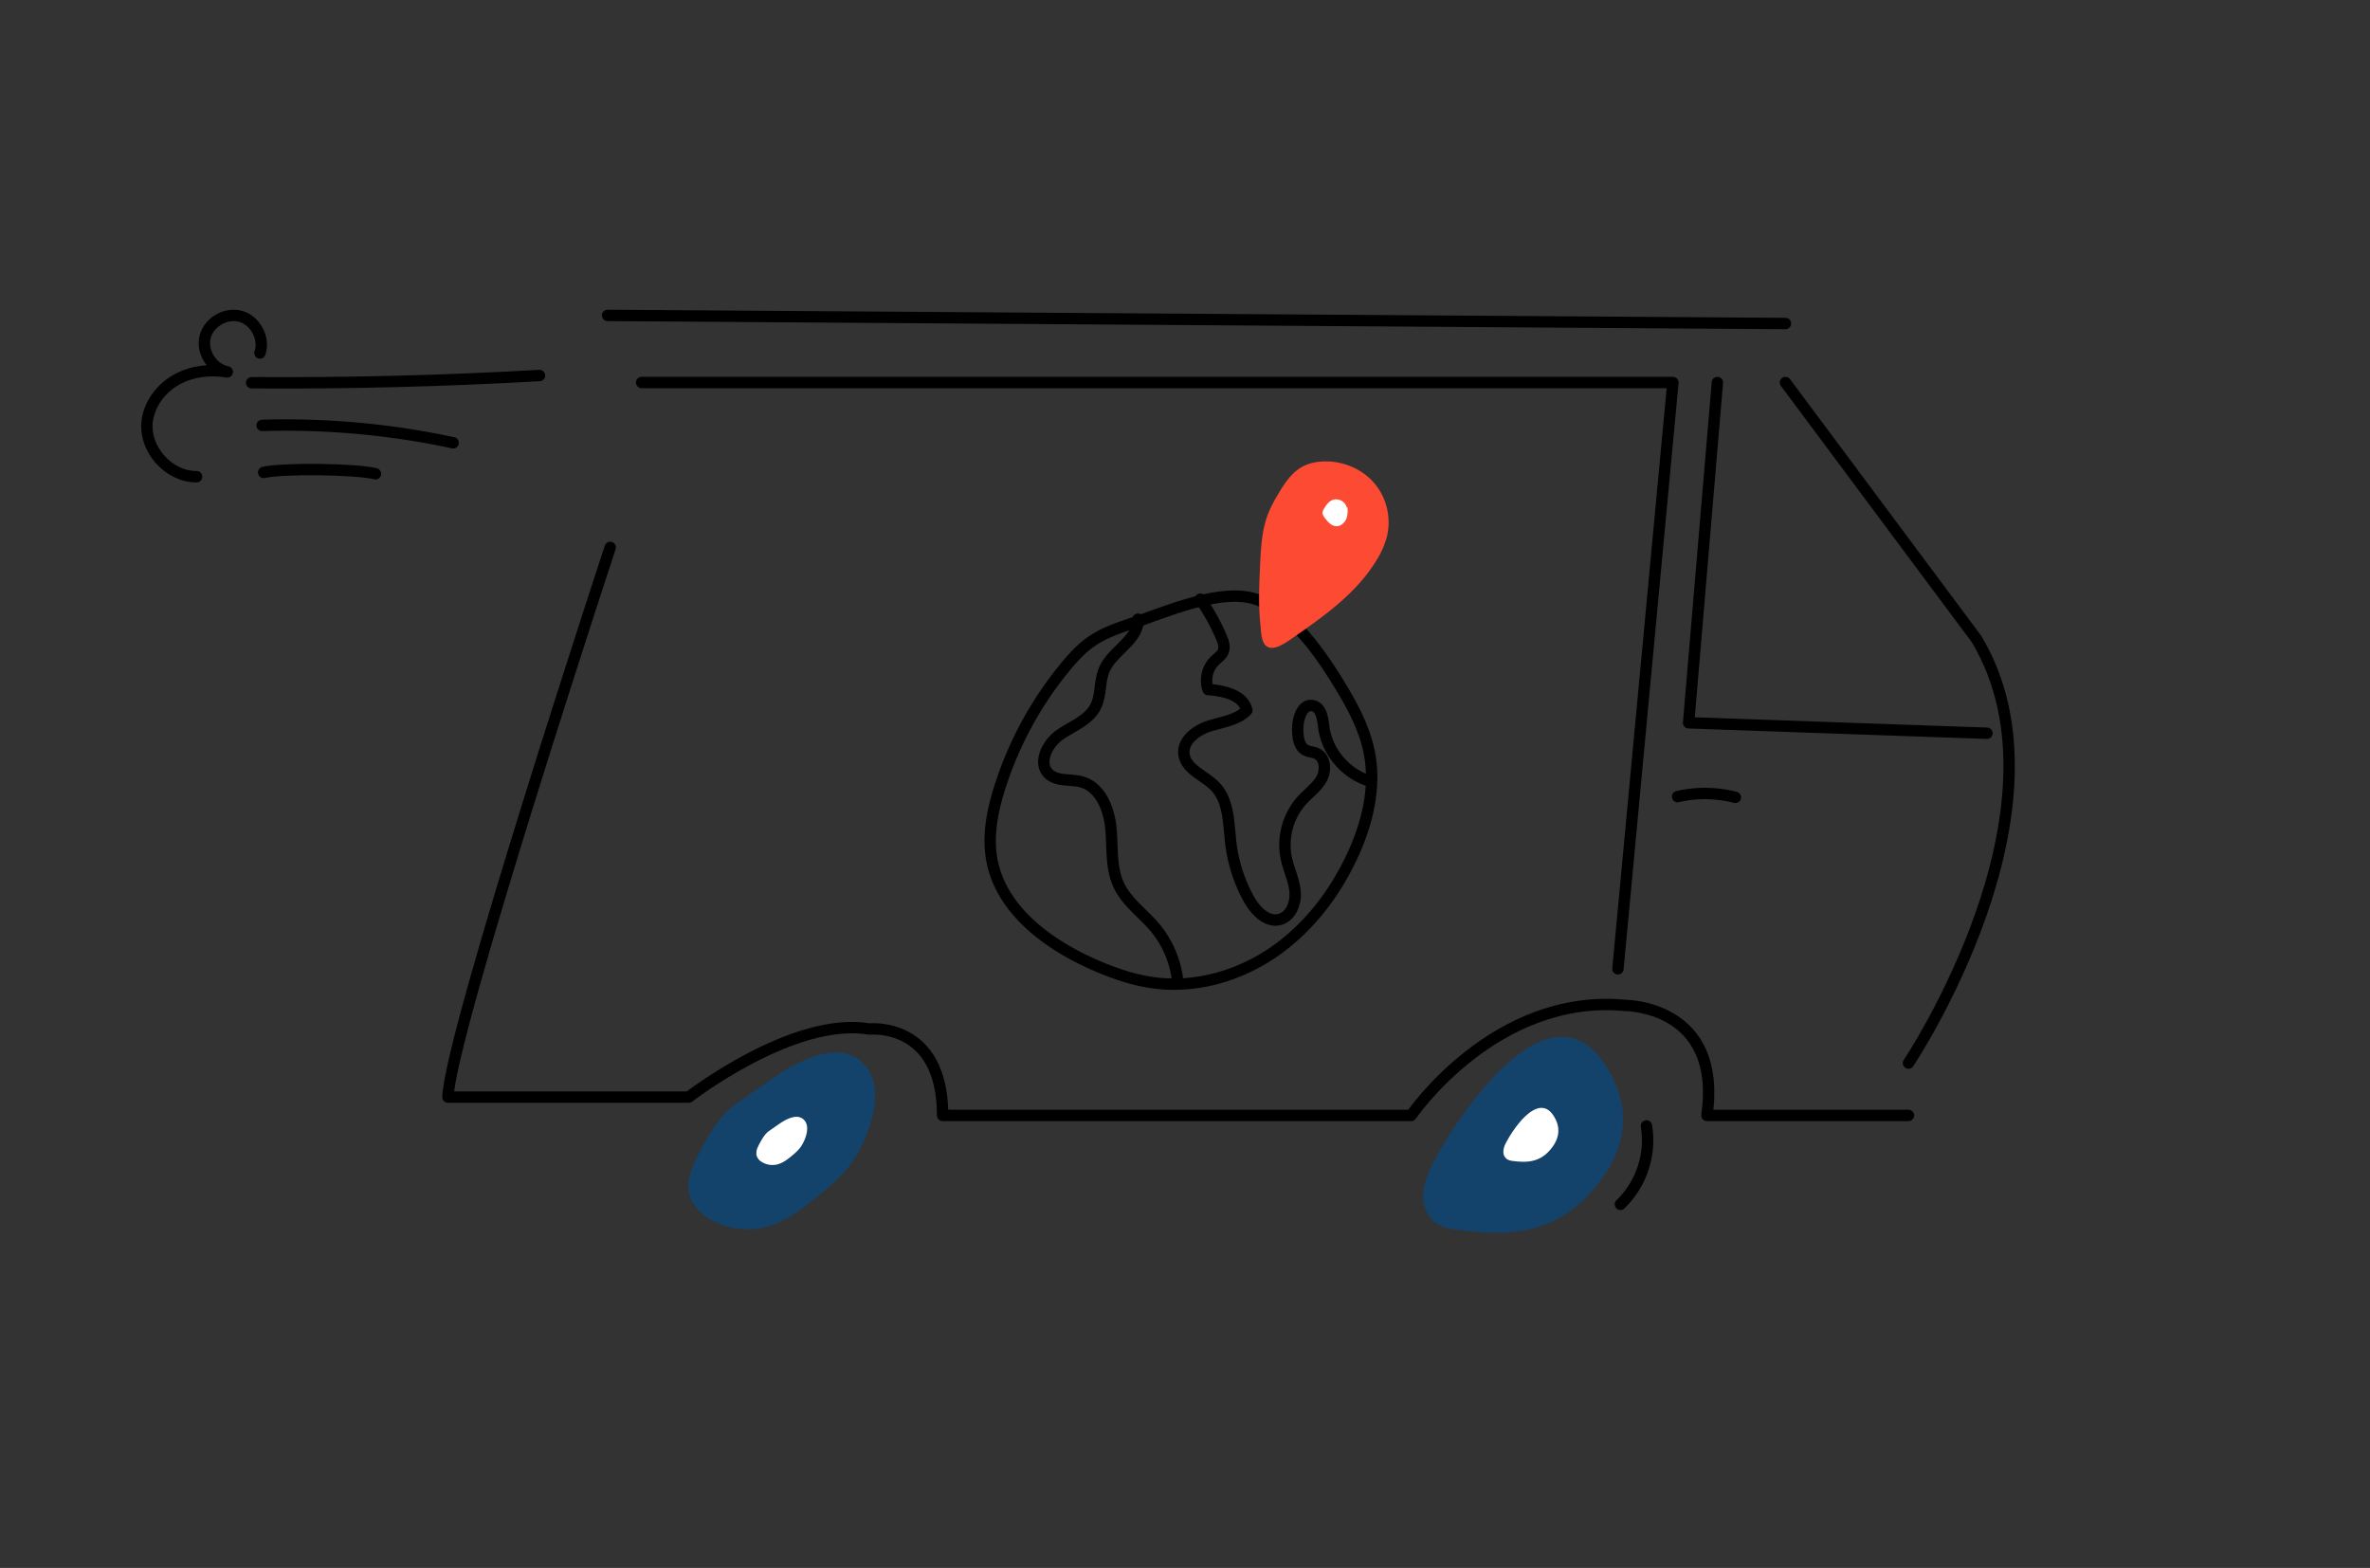 <svg id="Layer_1" data-name="Layer 1" xmlns="http://www.w3.org/2000/svg" viewBox="0 0 1770.14 1171.1"><rect x="0" y="0" width="1770.14" height="1171.1" fill="#333333" stroke="none"/><defs><style>.cls-1{fill:none;stroke:#000;stroke-linecap:round;stroke-linejoin:round;stroke-width:8.5px;}.cls-2{fill:#13426a;}.cls-3{fill:#fff;}.cls-4{fill:#fd4a32;}</style></defs><title>Country maps</title><path class="cls-1" d="M455.77,408.86S336.52,770.52,334.56,819.4H514.42s78.2-60.6,134.89-50.83c0,0,54.74-5.87,54.74,64.51H1054s62.55-91.88,160.3-82.1c0,0,72.33,0,60.6,82.1h150.54"/><path class="cls-1" d="M1425.43,794s127.07-189.63,50.82-316.7L1333.54,285.7"/><polyline class="cls-1" points="479.23 285.7 1249.48 285.7 1208.43 723.61"/><polyline class="cls-1" points="1282.71 285.7 1261.21 539.84 1484.07 547.66"/><path class="cls-2" d="M548.19,825.57,576,806.16c18.39-12.85,53.85-33.27,71.83-8.23,14.7,20.48-1.64,58.73-15.47,75.4-5.64,6.81-12.41,12.59-19.2,18.26-13,10.87-26.89,21.83-43.46,25.4A55.28,55.28,0,0,1,530,910.43c-7.36-4.41-14-11.15-15.48-19.6-1-5.83.41-11.78,1.86-17.53C516.38,873.3,531.73,837.06,548.19,825.57Z"/><path class="cls-1" d="M1296.14,595.56A90.28,90.28,0,0,0,1253,595"/><path class="cls-2" d="M1070.2,869c-3.87,7.51-7.2,15.53-7.31,23.89s3.56,17.19,11,21.57c4.62,2.7,10.16,3.49,15.54,4.22,46.06,6.28,79.22-.3,106.75-38,17.82-24.39,21.75-50.37,7.27-77.8C1162.34,724.92,1091.59,827.51,1070.2,869Z"/><path class="cls-3" d="M1124.86,853.47a15,15,0,0,0-2,6.57,6.71,6.71,0,0,0,3,5.93,11.31,11.31,0,0,0,4.28,1.17c12.66,1.72,21.78-.09,29.35-10.45,4.9-6.71,6-13.85,2-21.4C1150.19,813.86,1130.74,842.07,1124.86,853.47Z"/><path class="cls-1" d="M1229.72,840.94a66.61,66.61,0,0,1-19.41,58.54"/><path class="cls-1" d="M194.17,263.66c3.67-10.89-3.26-24.14-14.3-27.34s-24,4.28-26.7,15.45,5.3,23.77,16.57,26c-12.82-2.11-26.46-.57-37.82,5.74S111.79,301.22,110,314.1c-2.87,20.9,15.74,42.08,36.83,41.94"/><path class="cls-1" d="M195.78,317.73a594.12,594.12,0,0,1,142.67,13"/><path class="cls-1" d="M187.94,285.86q107.54.76,215-5.39"/><line class="cls-1" x1="453.82" y1="235.57" x2="1333.54" y2="241.63"/><path class="cls-1" d="M280.43,353.86c-14-3.65-69.37-4.33-83.5-1"/><path class="cls-3" d="M574.16,844.9l7.57-5.29c5-3.49,14.67-9.06,19.56-2.24,4,5.58-.45,16-4.21,20.53a39.75,39.75,0,0,1-5.23,5c-3.54,3-7.32,5.94-11.83,6.91A15.08,15.08,0,0,1,569.21,868a8.39,8.39,0,0,1-4.22-5.34,11.42,11.42,0,0,1,.51-4.77S569.68,848,574.16,844.9Z"/><path class="cls-1" d="M845.56,465.58c-10.34,3.47-20.82,7-29.84,13.15-7.79,5.28-14.23,12.3-20.2,19.57a270.37,270.37,0,0,0-48.67,89.47c-5.57,17.52-9.36,36.16-6.08,54.24,6.69,37,40.79,62.59,75.08,77.92,15.16,6.78,31,12.35,47.51,14.33,30.81,3.7,62.51-5.65,88.07-23.26s45.16-43.08,58.33-71.18c11.2-23.91,18-50.85,13.14-76.8-3.16-16.94-11.09-32.62-19.92-47.43-14.24-23.89-38-60.32-66.69-68.56C910.39,439.58,870,457.35,845.56,465.58Z"/><path class="cls-1" d="M850,462.46c.5,15.4-18.91,23.38-25.11,37.48-3.89,8.83-2.24,19.45-6.69,28-5.3,10.2-17.38,14.38-26.77,21s-16.41,21-8.14,29c6.2,6,16.33,3.74,24.6,6.07,14,3.92,20.44,20.09,21.82,34.52s-.2,29.66,6,42.76c5.93,12.48,17.93,20.8,26.83,31.37a75,75,0,0,1,17.16,41.18"/><path class="cls-1" d="M896.53,447.52a165.84,165.84,0,0,1,15.61,28.14c1.5,3.45,2.89,7.38,1.48,10.87-1.2,3-4.11,4.8-6.4,7.05A20.82,20.82,0,0,0,902.33,515c11.73.88,26.31,4.06,28.91,15.54-7.11,7.35-18.19,8.65-27.94,11.74s-20.13,10.76-19,20.93c1.29,11.45,15.32,15.9,23.31,24.2,10.43,10.83,9.91,27.69,11.72,42.61a114.1,114.1,0,0,0,13.35,41.32c4.84,8.75,13.46,17.91,23.14,15.39,8.36-2.17,12.23-12.26,11.45-20.86s-4.79-16.58-6.57-25a49.91,49.91,0,0,1,12.1-43.55c4.85-5.22,10.92-9.49,14.33-15.74s2.77-15.64-3.65-18.73c-2.7-1.29-5.92-1.24-8.52-2.71-4.82-2.74-5.54-9.28-5.7-14.82-.23-8.36,3.39-20.15,11.53-18.2,6.2,1.49,7.1,9.7,7.94,16,2.43,18.3,16.19,34.62,33.82,40.09"/><path class="cls-4" d="M941.18,421.66c.61-13.05,1.31-26.39,6.18-38.51a103.23,103.23,0,0,1,7.16-13.91c4.9-8.31,10.5-16.86,19.13-21.16a34.93,34.93,0,0,1,12.63-3.29c15.29-1.31,31.19,5,40.87,16.92a45.51,45.51,0,0,1,8.79,38.86,62.61,62.61,0,0,1-7.25,16.91c-14.53,24.57-38.47,41.86-61.93,58.1-4.36,3-12.87,9.63-18.66,8.07-6.34-1.71-6.08-11.39-6.67-16.73C939.79,451.89,940.47,436.72,941.18,421.66Z"/><path class="cls-3" d="M1006,379.42a8.25,8.25,0,0,0-10.54-6.09c-3,1.13-5,3.94-6.62,6.72a6.43,6.43,0,0,0-1.06,2.91c0,1.57,1,2.94,1.94,4.18,2.12,2.7,4.66,5.63,8.1,5.88,3.19.22,6.14-2.13,7.49-5s1.37-6.24,1.08-9.43"/></svg>